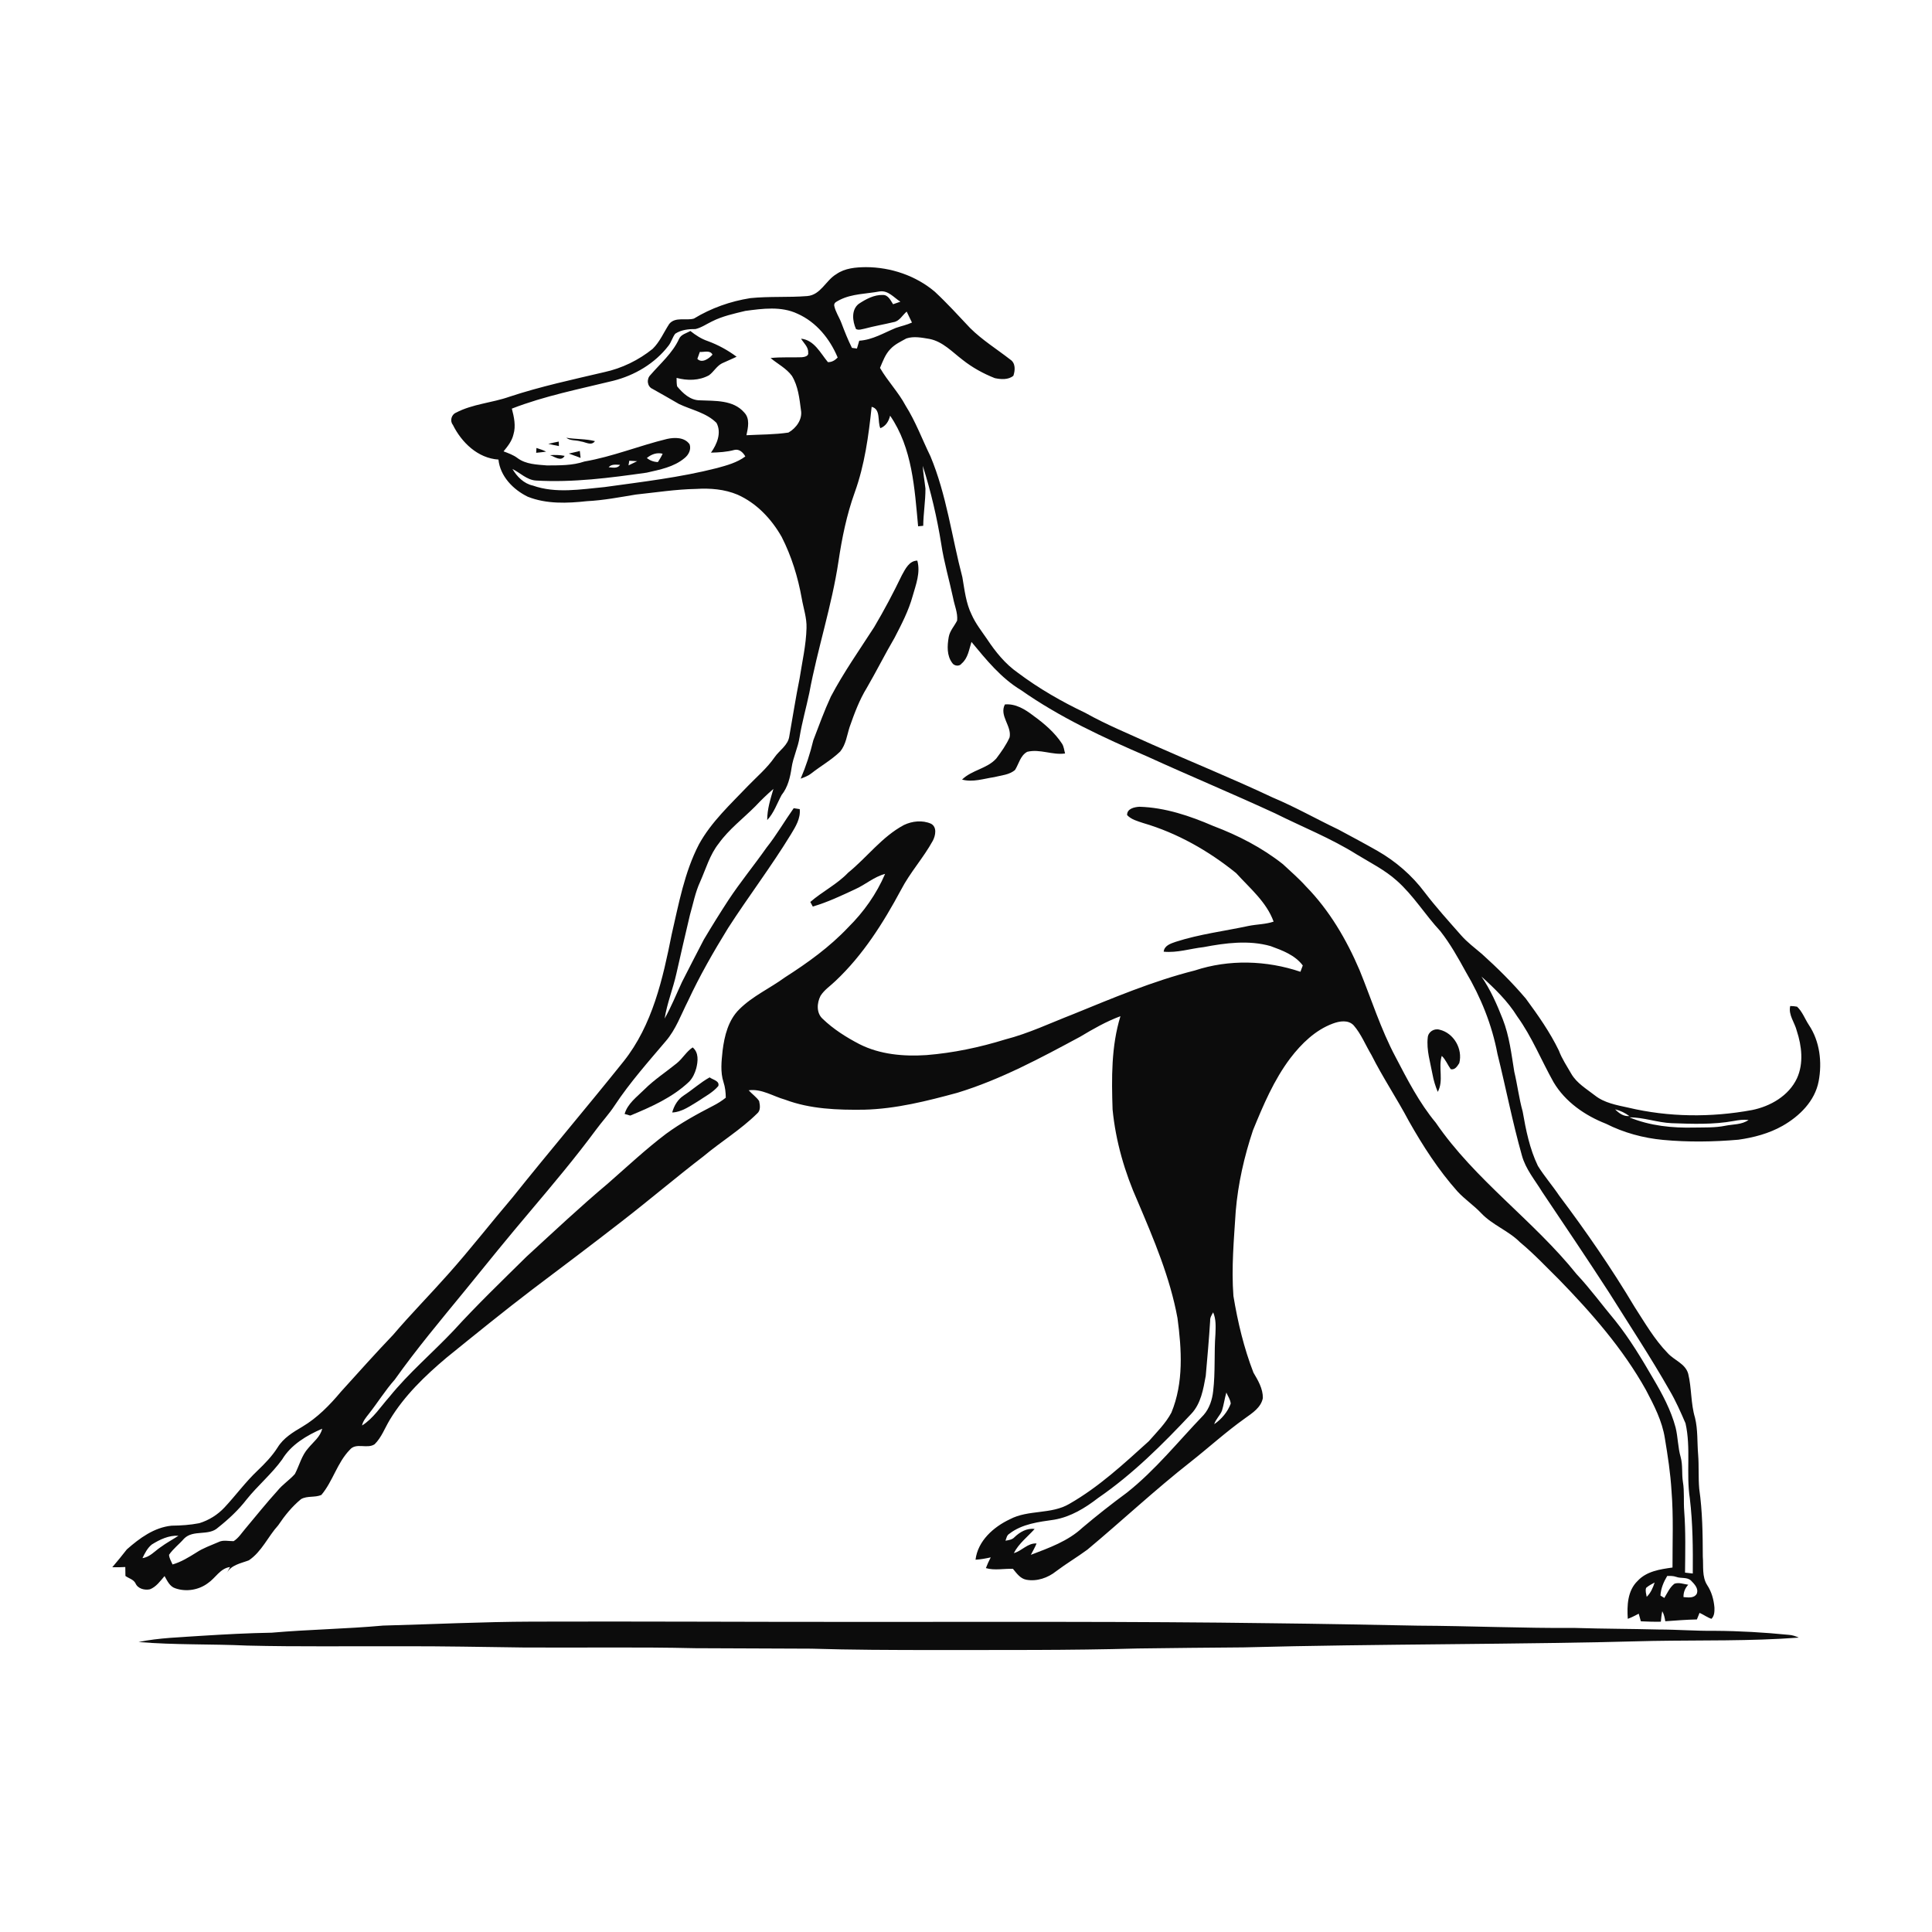<ns0:svg xmlns:ns0="http://www.w3.org/2000/svg" width="1024pt" height="1024pt" viewBox="0 0 1024 1024" version="1.1">
<ns0:g id="#ffffffff">
<ns0:path fill="#ffffff" opacity="0" d=" M 0.00 0.00 L 1024.00 0.00 L 1024.00 1024.00 L 0.00 1024.00 L 0.00 0.00 M 443.29 145.30 C 437.68 148.58 435.02 156.34 427.86 156.92 C 417.82 157.72 407.70 156.99 397.67 158.02 C 387.14 159.68 376.90 163.30 367.78 168.86 C 363.60 170.07 357.98 167.76 354.73 171.66 C 351.82 176.09 349.77 181.15 345.91 184.91 C 338.46 190.91 329.64 195.21 320.28 197.24 C 303.44 201.20 286.48 204.83 270.03 210.27 C 260.71 213.56 250.51 214.08 241.66 218.74 C 239.26 219.73 238.34 223.12 240.01 225.14 C 244.64 234.53 253.27 242.88 264.19 243.58 C 265.10 252.46 272.00 259.51 279.72 263.27 C 289.65 267.22 300.64 266.77 311.07 265.63 C 319.80 265.20 328.41 263.54 337.02 262.12 C 347.66 261.01 358.27 259.33 368.99 259.14 C 376.38 258.67 384.04 259.28 390.93 262.19 C 401.03 266.69 408.90 275.06 414.30 284.57 C 419.52 294.79 422.92 305.87 424.94 317.15 C 425.84 322.40 427.68 327.56 427.47 332.95 C 427.23 341.96 425.16 350.76 423.80 359.63 C 421.74 369.74 420.19 379.94 418.37 390.10 C 417.76 395.05 413.08 397.63 410.49 401.44 C 406.56 407.10 401.26 411.58 396.49 416.50 C 387.21 426.24 377.07 435.53 370.50 447.44 C 362.75 462.34 359.75 479.06 356.00 495.26 C 351.32 518.77 345.81 543.34 330.56 562.51 C 311.16 586.74 291.05 610.38 271.68 634.63 C 260.16 648.14 249.27 662.20 237.44 675.45 C 227.89 686.22 217.76 696.46 208.42 707.43 C 198.96 717.31 189.87 727.54 180.68 737.67 C 174.76 744.75 168.20 751.46 160.21 756.21 C 155.31 759.08 150.19 762.19 147.15 767.17 C 144.22 771.78 140.41 775.72 136.47 779.48 C 130.11 785.49 124.95 792.61 118.98 798.99 C 115.35 802.88 110.72 805.75 105.64 807.32 C 100.81 808.27 95.89 808.58 90.97 808.64 C 81.71 809.56 73.98 815.26 67.22 821.22 C 64.73 824.43 62.15 827.58 59.50 830.68 C 61.80 830.75 64.10 830.66 66.41 830.55 C 66.41 832.12 66.43 833.71 66.48 835.29 C 68.24 836.58 70.76 837.10 71.81 839.18 C 73.04 842.06 76.63 842.97 79.48 842.36 C 82.84 841.05 84.95 837.96 87.22 835.35 C 88.67 837.87 89.95 840.94 93.00 841.86 C 98.72 843.83 105.38 842.74 110.21 839.09 C 114.24 836.38 116.71 831.23 121.93 830.55 C 121.34 831.68 120.73 832.82 120.12 833.96 C 122.36 829.41 127.63 828.64 131.89 827.01 C 138.73 822.42 142.02 814.43 147.44 808.46 C 150.89 803.33 154.79 798.48 159.59 794.55 C 162.89 792.69 166.93 793.85 170.33 792.35 C 176.45 785.10 178.70 775.27 185.41 768.41 C 188.73 764.40 194.58 768.15 198.55 765.49 C 202.22 761.88 203.96 756.89 206.58 752.56 C 214.33 739.72 225.27 729.21 236.65 719.61 C 251.77 707.37 266.86 695.10 282.33 683.31 C 298.10 671.44 313.86 659.55 329.45 647.44 C 344.09 636.12 358.18 624.11 372.87 612.85 C 382.14 605.08 392.59 598.77 401.23 590.25 C 403.27 588.61 402.84 585.80 402.35 583.55 C 400.85 581.36 398.57 579.85 396.82 577.88 C 403.65 576.93 409.73 581.06 416.10 582.84 C 429.46 587.86 443.89 588.35 458.00 588.16 C 474.85 587.74 491.27 583.58 507.44 579.19 C 530.35 572.20 551.54 560.77 572.54 549.47 C 579.39 545.37 586.35 541.38 593.86 538.61 C 588.94 554.57 589.15 571.49 589.69 588.02 C 591.33 604.92 596.14 621.43 603.06 636.91 C 611.55 656.90 620.15 677.12 624.09 698.59 C 626.32 715.23 627.42 732.84 620.87 748.70 C 617.83 754.44 613.12 759.04 608.87 763.89 C 595.66 775.84 582.43 788.12 566.88 797.02 C 557.21 802.80 545.09 800.03 535.23 805.25 C 526.58 809.32 518.26 816.71 517.05 826.68 C 519.77 826.54 522.45 826.02 525.11 825.44 C 524.16 827.28 523.27 829.17 522.54 831.13 C 527.25 832.49 532.10 831.30 536.89 831.53 C 538.84 833.86 540.73 836.68 543.95 837.29 C 549.57 838.33 555.41 836.30 559.79 832.78 C 565.16 828.73 570.96 825.31 576.37 821.32 C 594.70 806.02 612.14 789.66 630.94 774.91 C 640.62 767.28 649.74 758.95 659.80 751.79 C 663.68 748.99 668.38 746.07 669.34 740.98 C 669.40 736.02 666.79 731.63 664.35 727.51 C 659.29 714.44 656.03 700.73 653.74 686.92 C 652.61 671.92 654.01 656.92 654.96 641.96 C 656.19 627.33 659.47 612.94 664.12 599.03 C 669.55 585.76 675.21 572.36 683.91 560.84 C 689.82 553.12 697.17 545.94 706.46 542.50 C 710.00 541.19 714.61 540.39 717.50 543.49 C 721.50 548.11 723.75 553.93 726.88 559.13 C 732.93 571.15 740.45 582.35 746.74 594.23 C 754.18 607.40 762.42 620.18 772.51 631.50 C 776.35 635.68 781.13 638.84 785.03 642.97 C 790.97 649.28 799.49 652.25 805.60 658.38 C 812.88 664.42 819.36 671.31 826.08 677.94 C 843.51 695.84 860.17 714.82 872.40 736.74 C 876.66 744.85 880.99 753.14 882.41 762.31 C 883.95 771.55 885.38 780.84 885.94 790.21 C 887.02 803.72 886.42 817.28 886.46 830.82 C 879.89 831.74 872.68 832.78 867.95 837.94 C 862.58 843.11 862.30 851.06 862.76 858.01 C 864.77 857.29 866.66 856.28 868.56 855.30 C 868.93 856.62 869.31 857.97 869.69 859.33 C 873.21 859.49 876.74 859.62 880.28 859.54 C 880.46 857.68 880.65 855.81 881.03 854.00 C 881.97 855.61 882.33 857.45 882.64 859.30 C 888.22 858.92 893.79 858.44 899.39 858.34 C 899.88 857.18 900.35 856.02 900.79 854.85 C 902.95 855.78 904.84 857.26 907.10 858.01 C 908.71 856.48 908.74 854.08 908.69 852.02 C 908.32 847.84 907.19 843.67 904.85 840.15 C 901.97 835.64 902.93 830.07 902.52 825.01 C 902.48 813.01 902.33 800.97 900.62 789.07 C 900.10 783.06 900.52 777.01 900.05 771.00 C 899.49 764.48 899.96 757.83 898.39 751.43 C 896.10 743.86 896.65 735.77 894.78 728.12 C 893.29 722.73 887.32 720.99 883.88 717.14 C 876.85 709.91 871.80 701.08 866.35 692.67 C 854.17 672.24 840.66 652.66 826.37 633.66 C 822.78 628.30 818.50 623.42 815.11 617.94 C 810.75 608.90 808.76 598.96 807.05 589.14 C 805.11 582.20 804.27 575.02 802.60 568.03 C 801.08 558.67 799.99 549.14 796.51 540.24 C 793.43 532.38 790.00 524.56 785.19 517.59 C 792.25 523.95 799.15 530.64 804.19 538.77 C 811.99 549.57 816.93 562.04 823.43 573.60 C 829.61 584.03 840.10 591.27 851.23 595.62 C 860.61 600.37 870.98 603.19 881.45 604.17 C 894.73 605.41 908.10 605.22 921.38 604.07 C 929.49 602.93 937.60 600.79 944.77 596.73 C 953.76 591.62 961.93 583.62 963.92 573.10 C 965.84 563.03 964.54 551.88 958.73 543.24 C 956.62 540.03 955.33 536.24 952.49 533.56 C 951.28 533.33 950.07 533.22 948.85 533.21 C 947.76 537.97 951.27 541.96 952.34 546.39 C 954.97 554.43 956.04 563.58 952.44 571.50 C 948.10 580.80 938.33 586.40 928.59 588.35 C 906.92 592.35 884.39 592.15 862.93 587.05 C 856.84 585.71 850.36 584.59 845.34 580.61 C 840.88 577.13 835.71 574.14 832.81 569.12 C 830.50 565.07 827.85 561.19 826.22 556.80 C 821.47 546.99 815.16 538.04 808.72 529.29 C 801.56 520.83 793.67 513.04 785.44 505.62 C 781.66 502.39 777.62 499.41 774.34 495.64 C 767.78 488.19 761.10 480.82 755.07 472.91 C 748.38 463.96 739.75 456.51 730.06 450.96 C 723.24 447.08 716.32 443.39 709.41 439.68 C 697.71 434.09 686.41 427.67 674.45 422.65 C 653.39 412.71 631.79 403.97 610.52 394.52 C 598.71 389.09 586.60 384.22 575.26 377.84 C 562.69 371.87 550.59 364.92 539.46 356.56 C 532.82 351.91 527.64 345.50 523.20 338.80 C 520.33 334.59 517.11 330.56 515.03 325.88 C 511.95 319.67 511.25 312.69 510.08 305.95 C 504.45 284.59 501.73 262.32 493.13 241.78 C 488.76 232.85 485.33 223.46 480.00 215.02 C 476.20 207.85 470.45 202.01 466.42 194.99 C 467.92 191.49 469.23 187.73 471.96 184.97 C 474.29 182.46 477.46 181.02 480.41 179.38 C 484.38 178.08 488.64 178.98 492.66 179.64 C 499.72 181.04 504.72 186.57 510.23 190.75 C 515.37 194.82 521.18 198.02 527.27 200.42 C 530.48 201.10 534.44 201.41 537.12 199.15 C 538.09 196.26 538.34 192.44 535.44 190.56 C 528.33 185.02 520.58 180.23 514.16 173.84 C 508.02 167.32 501.98 160.68 495.43 154.58 C 485.34 146.07 472.15 141.64 459.01 141.59 C 453.60 141.65 447.85 142.09 443.29 145.30 M 203.05 861.59 C 183.41 863.38 163.66 863.64 144.01 865.36 C 131.66 865.57 119.33 866.23 107.00 867.00 C 95.80 867.81 84.47 868.02 73.45 870.30 C 92.57 871.92 111.83 871.30 131.00 872.19 C 158.33 872.87 185.67 872.45 213.00 872.55 C 234.34 872.48 255.67 872.93 277.00 873.20 C 307.47 873.42 337.94 872.86 368.40 873.58 C 388.93 873.68 409.47 873.75 430.01 873.83 C 451.32 874.49 472.67 874.53 494.00 874.56 C 530.33 874.48 566.68 874.77 603.00 873.73 C 621.67 873.50 640.33 873.26 659.00 873.15 C 731.32 871.22 803.69 871.73 876.00 869.73 C 901.79 869.29 927.66 869.89 953.39 867.97 C 951.65 867.17 949.83 866.58 947.94 866.49 C 935.00 865.20 922.00 864.45 909.00 864.37 C 898.99 864.49 889.01 863.68 879.01 863.67 C 864.34 863.29 849.66 863.31 835.00 862.85 C 807.12 863.02 779.26 861.77 751.38 861.63 C 725.59 861.13 699.81 860.63 674.01 860.35 C 599.68 859.31 525.34 859.69 451.00 859.64 C 394.67 859.67 338.33 859.32 281.99 859.50 C 255.66 859.58 229.37 860.90 203.05 861.59 Z" />
<ns0:path fill="#ffffff" opacity="0" d=" M 445.08 158.95 C 451.61 155.65 459.13 155.79 466.18 154.47 C 470.76 153.77 473.75 157.71 477.22 159.91 C 475.92 160.36 474.64 160.81 473.35 161.25 C 472.05 159.24 470.77 156.28 467.95 156.34 C 463.27 156.18 458.91 158.56 455.12 161.07 C 451.11 164.21 451.82 170.26 453.70 174.40 C 455.17 175.16 456.83 174.45 458.34 174.18 C 463.34 172.83 468.45 171.97 473.49 170.76 C 476.73 170.32 478.25 167.08 480.56 165.15 C 481.44 167.11 482.46 169.00 483.36 170.95 C 480.62 172.22 477.65 172.82 474.81 173.81 C 468.48 176.42 462.42 180.16 455.42 180.58 C 454.98 181.95 454.58 183.33 454.20 184.73 C 453.31 184.61 452.43 184.49 451.55 184.38 C 449.39 180.08 447.63 175.58 445.92 171.08 C 444.75 168.02 442.79 165.25 442.15 162.00 C 441.92 160.20 443.87 159.71 445.08 158.95 Z" />
<ns0:path fill="#ffffff" opacity="0" d=" M 395.07 164.78 C 404.22 163.57 414.06 162.19 422.71 166.29 C 432.67 170.71 439.87 179.60 443.99 189.50 C 442.57 190.95 440.90 192.01 438.81 191.94 C 434.81 187.12 431.57 180.21 424.58 179.51 C 425.98 181.89 428.59 183.94 428.34 186.97 C 428.76 188.75 426.28 189.25 425.01 189.34 C 419.48 189.56 413.93 189.15 408.42 189.77 C 412.19 192.91 416.78 195.21 419.74 199.23 C 423.04 204.66 423.71 211.15 424.52 217.32 C 425.44 222.26 421.99 226.94 417.88 229.27 C 410.51 230.37 403.05 230.28 395.63 230.68 C 396.47 226.68 397.64 221.85 394.39 218.56 C 388.58 211.90 378.98 212.54 370.97 212.18 C 365.85 212.19 361.93 208.44 358.88 204.77 C 358.59 203.29 358.63 201.78 358.60 200.29 C 364.27 201.83 370.57 201.79 375.81 198.89 C 378.32 197.05 379.82 194.05 382.65 192.59 C 385.21 191.37 387.86 190.33 390.41 189.07 C 385.74 185.60 380.62 182.79 375.16 180.79 C 371.73 179.64 368.70 177.65 365.90 175.42 C 363.83 176.67 360.92 177.21 359.89 179.67 C 356.45 187.18 350.04 192.61 344.75 198.75 C 342.56 200.86 342.97 204.90 345.89 206.14 C 350.60 208.77 355.27 211.46 359.94 214.16 C 366.61 217.28 374.39 218.77 379.76 224.14 C 382.55 229.36 380.02 235.47 376.83 239.91 C 381.01 239.80 385.20 239.57 389.26 238.47 C 391.84 237.84 393.89 239.84 395.03 241.93 C 390.63 245.22 385.24 246.65 380.03 248.08 C 360.46 253.08 340.37 255.38 320.40 258.16 C 307.83 259.33 294.67 261.68 282.44 257.37 C 277.64 256.33 274.05 252.66 271.61 248.59 C 275.72 250.60 279.18 254.33 283.97 254.69 C 303.64 255.85 323.29 253.28 342.74 250.52 C 349.72 248.92 357.16 247.56 362.81 242.81 C 364.98 241.10 366.44 238.28 365.51 235.51 C 362.88 231.69 357.61 231.75 353.54 232.65 C 338.84 236.21 324.73 242.03 309.79 244.60 C 303.40 246.79 296.59 246.64 289.92 246.69 C 284.60 246.24 278.73 246.13 274.27 242.78 C 272.08 241.11 269.45 240.21 266.90 239.23 C 269.09 236.55 271.34 233.76 272.13 230.30 C 273.51 225.76 272.45 221.03 271.29 216.58 C 288.65 209.83 306.98 206.25 325.02 201.82 C 336.41 198.96 347.09 192.64 354.30 183.26 C 355.83 181.33 356.39 178.83 357.88 176.88 C 361.01 174.81 364.91 174.37 368.58 174.42 C 371.73 173.68 374.43 171.77 377.32 170.38 C 382.90 167.55 389.04 166.24 395.07 164.78 M 300.14 232.02 C 302.35 233.74 305.29 233.16 307.83 233.97 C 310.40 234.26 313.41 236.51 315.34 233.81 C 310.37 232.53 305.18 232.86 300.14 232.02 M 290.61 235.24 C 292.47 235.68 294.35 236.08 296.23 236.44 C 296.22 235.84 296.19 234.64 296.17 234.04 C 294.31 234.41 292.45 234.80 290.61 235.24 M 284.33 237.43 C 284.29 238.07 284.22 239.35 284.18 239.99 C 285.95 239.82 287.71 239.64 289.47 239.37 C 287.83 238.54 286.07 237.99 284.33 237.43 M 301.46 240.41 C 303.55 241.16 305.65 241.89 307.73 242.70 C 307.62 241.47 307.48 240.25 307.32 239.03 C 305.37 239.50 303.41 239.95 301.46 240.41 M 291.48 241.24 C 294.01 242.03 297.42 244.88 299.27 241.62 C 296.70 241.09 294.08 241.08 291.48 241.24 Z" />
<ns0:path fill="#ffffff" opacity="0" d=" M 370.92 186.54 C 373.16 186.72 376.39 185.42 377.63 187.96 C 375.81 190.07 372.04 192.75 369.61 190.20 C 370.02 188.97 370.45 187.75 370.92 186.54 Z" />
<ns0:path fill="#ffffff" opacity="0" d=" M 461.99 215.62 C 467.01 216.91 464.95 223.28 466.60 226.96 C 469.51 225.84 471.07 223.26 471.78 220.32 C 483.59 237.47 484.74 258.91 486.62 278.95 C 487.52 278.86 488.42 278.77 489.33 278.69 C 489.41 272.09 490.53 265.55 490.51 258.96 C 490.06 254.94 489.28 250.96 489.09 246.91 C 493.39 260.46 496.64 274.33 498.89 288.38 C 500.34 298.04 503.14 307.43 505.17 316.97 C 505.90 320.94 507.71 324.81 507.30 328.92 C 505.84 331.85 503.41 334.33 502.84 337.66 C 502.04 342.22 501.76 347.44 504.68 351.35 C 505.66 353.01 508.53 353.38 509.68 351.70 C 513.08 348.84 513.61 344.23 514.90 340.24 C 522.70 349.64 530.57 359.43 541.19 365.80 C 561.86 380.32 584.90 390.95 608.01 400.93 C 630.52 411.21 653.39 420.72 675.86 431.10 C 690.30 438.33 705.43 444.28 719.15 452.90 C 726.33 457.28 733.97 461.07 740.27 466.72 C 749.18 474.59 755.37 484.91 763.43 493.56 C 768.69 500.26 772.87 507.74 776.96 515.20 C 784.89 528.59 790.80 543.25 793.68 558.57 C 798.14 576.54 801.64 594.75 806.68 612.57 C 808.67 619.72 813.55 625.46 817.35 631.68 C 829.28 649.48 841.29 667.21 852.92 685.20 C 863.70 702.42 874.92 719.38 884.97 737.04 C 888.22 742.60 890.82 748.48 893.36 754.39 C 896.31 767.47 893.63 780.99 895.64 794.17 C 897.23 807.38 897.32 820.71 897.21 834.00 C 895.83 833.83 894.46 833.67 893.10 833.52 C 893.21 822.67 893.48 811.81 892.67 800.98 C 892.25 795.78 892.84 790.54 891.97 785.39 C 891.29 781.05 891.97 776.56 890.79 772.30 C 889.30 767.17 889.37 761.77 888.10 756.60 C 885.63 747.36 881.07 738.87 876.24 730.69 C 870.08 720.08 863.74 709.51 856.06 699.92 C 849.21 691.77 842.95 683.13 835.65 675.35 C 812.72 646.77 781.78 625.44 760.98 595.03 C 752.22 584.50 745.95 572.23 739.64 560.16 C 731.83 545.47 726.86 529.55 720.60 514.20 C 713.68 497.99 704.59 482.46 692.19 469.81 C 688.41 465.58 684.09 461.90 679.97 458.03 C 668.91 449.28 656.25 442.77 643.09 437.80 C 630.67 432.44 617.57 428.00 603.92 427.60 C 601.26 427.75 597.28 428.59 597.39 432.01 C 599.62 434.39 602.89 435.20 605.88 436.22 C 623.94 441.49 640.62 450.97 655.20 462.78 C 662.42 470.76 671.30 478.08 675.04 488.48 C 670.79 489.92 666.24 489.87 661.87 490.74 C 648.95 493.52 635.73 495.11 623.12 499.19 C 620.45 500.13 617.15 501.13 616.77 504.41 C 623.96 505.12 630.89 502.78 637.97 501.99 C 649.59 499.78 661.85 498.17 673.43 501.45 C 679.68 503.73 686.36 506.19 690.50 511.71 C 690.19 512.54 689.57 514.22 689.26 515.06 C 671.31 509.00 651.38 508.39 633.31 514.36 C 611.00 519.98 589.80 528.99 568.54 537.64 C 556.69 542.24 545.16 547.76 532.80 550.93 C 519.22 555.14 505.22 558.08 491.03 559.22 C 479.01 560.01 466.45 558.94 455.55 553.43 C 448.52 549.78 441.73 545.49 436.01 539.98 C 432.61 536.89 432.95 531.60 434.89 527.82 C 436.91 524.59 440.20 522.51 442.88 519.88 C 457.41 506.19 468.17 489.13 477.56 471.64 C 482.34 462.42 489.45 454.68 494.43 445.58 C 495.87 442.84 496.74 438.30 493.43 436.58 C 488.93 434.59 483.47 435.16 479.10 437.27 C 467.48 443.46 459.61 454.36 449.53 462.54 C 443.65 468.72 435.87 472.49 429.48 478.06 C 429.81 478.67 430.47 479.88 430.79 480.49 C 438.56 478.23 445.90 474.74 453.22 471.33 C 458.68 468.90 463.25 464.72 469.12 463.18 C 464.55 473.83 457.78 483.41 449.54 491.54 C 439.71 501.96 428.04 510.35 416.01 518.04 C 408.10 523.83 398.90 527.92 391.89 534.90 C 386.01 540.65 383.95 549.04 382.98 556.94 C 382.41 562.45 381.73 568.18 383.47 573.55 C 384.35 576.21 384.66 579.00 384.68 581.80 C 382.62 583.45 380.39 584.86 378.04 586.06 C 369.40 590.52 360.84 595.21 352.99 600.97 C 342.23 609.12 332.38 618.36 322.24 627.24 C 307.41 639.69 293.32 652.98 279.05 666.06 C 265.97 678.98 252.70 691.72 240.32 705.32 C 229.14 717.14 216.62 727.70 206.37 740.39 C 201.74 745.59 197.88 751.79 191.88 755.55 C 192.38 753.16 193.99 751.30 195.44 749.44 C 200.16 743.46 204.16 736.94 209.23 731.23 C 220.78 714.97 233.62 699.67 246.25 684.25 C 257.87 669.89 269.52 655.55 281.46 641.47 C 293.23 627.53 304.99 613.55 315.84 598.87 C 319.08 594.45 322.86 590.43 325.85 585.83 C 333.86 573.74 343.51 562.88 352.86 551.85 C 358.24 545.64 360.97 537.76 364.65 530.54 C 370.85 517.20 378.18 504.43 385.89 491.91 C 396.69 475.14 408.81 459.25 419.21 442.21 C 421.67 438.15 424.39 433.81 423.87 428.85 C 423.07 428.72 421.48 428.48 420.68 428.36 C 415.78 435.26 411.56 442.64 406.27 449.27 C 399.68 458.65 392.37 467.52 386.05 477.11 C 381.56 483.99 377.22 490.97 373.02 498.04 C 369.12 505.48 365.32 512.97 361.49 520.45 C 358.47 526.94 355.80 533.61 352.27 539.86 C 353.57 531.69 356.74 523.97 358.53 515.91 C 360.86 505.58 363.22 495.27 365.67 484.97 C 367.38 479.06 368.50 472.95 371.10 467.33 C 374.16 460.45 376.22 452.98 380.99 447.00 C 386.39 439.48 393.87 433.86 400.35 427.34 C 403.38 424.12 406.57 421.03 409.93 418.14 C 408.34 423.54 406.61 428.97 406.64 434.66 C 410.20 430.86 411.85 425.85 414.27 421.36 C 417.57 417.26 418.81 412.01 419.56 406.93 C 420.35 401.35 422.99 396.25 423.80 390.67 C 425.10 382.75 427.33 375.04 428.97 367.18 C 433.32 343.80 440.87 321.12 444.41 297.57 C 446.25 285.17 448.76 272.83 453.02 261.01 C 458.29 246.41 460.38 230.97 461.99 215.62 M 477.99 304.91 C 473.49 314.26 468.63 323.44 463.34 332.37 C 455.50 344.53 447.14 356.40 440.37 369.21 C 436.88 376.76 434.04 384.60 431.07 392.36 C 429.40 399.32 427.20 406.12 424.37 412.70 C 426.33 411.99 428.32 411.24 429.98 409.94 C 435.04 405.96 440.73 402.79 445.35 398.29 C 448.37 394.59 448.90 389.71 450.32 385.31 C 452.83 378.17 455.47 370.99 459.46 364.52 C 464.53 355.79 469.03 346.76 474.13 338.05 C 477.82 330.93 481.56 323.75 483.71 315.98 C 485.44 309.91 487.98 303.48 486.19 297.13 C 481.83 297.23 479.82 301.62 477.99 304.91 M 532.61 373.37 C 529.51 379.39 536.34 384.78 535.11 390.82 C 533.31 394.87 530.69 398.51 528.04 402.04 C 523.13 407.48 515.09 408.09 509.91 413.19 C 515.58 414.75 521.31 412.73 526.92 411.90 C 530.66 410.92 534.99 410.74 538.01 408.07 C 540.04 404.82 540.79 400.48 544.43 398.48 C 551.18 396.80 557.81 400.35 564.51 399.36 C 564.02 397.63 563.89 395.74 562.91 394.19 C 558.98 388.19 553.45 383.50 547.69 379.33 C 543.38 376.00 538.29 372.83 532.61 373.37 M 756.73 549.96 C 756.01 556.60 758.09 563.06 759.28 569.52 C 759.84 572.68 760.82 575.75 762.04 578.72 C 765.31 572.74 762.21 565.88 764.16 559.64 C 766.26 561.63 767.25 564.38 768.92 566.69 C 771.18 567.22 772.41 565.08 773.45 563.47 C 775.40 555.98 770.53 547.48 762.94 545.74 C 760.07 544.95 756.94 546.93 756.73 549.96 M 358.61 563.62 C 352.91 568.25 346.70 572.28 341.48 577.49 C 337.57 581.40 332.68 584.83 331.06 590.42 C 331.80 590.63 333.30 591.06 334.05 591.28 C 345.16 586.67 356.48 581.68 365.30 573.27 C 367.17 571.32 368.31 568.80 369.03 566.23 C 369.96 562.50 370.45 557.88 367.12 555.15 C 363.73 557.40 361.77 561.12 358.61 563.62 M 362.50 580.55 C 359.26 582.62 357.27 585.99 356.28 589.64 C 361.37 589.43 365.58 586.29 369.80 583.79 C 373.54 581.22 377.75 579.13 380.72 575.62 C 381.56 572.87 377.76 572.30 376.12 571.03 C 371.27 573.73 367.14 577.51 362.50 580.55 Z" />
<ns0:path fill="#ffffff" opacity="0" d=" M 342.83 242.78 C 345.18 240.80 348.12 239.70 351.21 240.48 C 350.52 242.03 349.62 243.47 348.71 244.90 C 346.53 244.85 344.54 244.11 342.83 242.78 Z" />
<ns0:path fill="#ffffff" opacity="0" d=" M 333.53 244.20 C 334.92 244.24 336.32 244.32 337.72 244.44 C 336.17 245.15 334.68 245.97 333.12 246.66 C 333.22 246.04 333.42 244.81 333.53 244.20 Z" />
<ns0:path fill="#ffffff" opacity="0" d=" M 322.58 247.64 C 324.14 245.87 326.55 246.30 328.65 246.39 C 327.27 248.48 324.65 247.81 322.58 247.64 Z" />
<ns0:path fill="#ffffff" opacity="0" d=" M 856.04 587.97 C 858.76 588.63 861.33 589.85 863.58 591.53 C 860.51 591.84 858.07 590.02 856.04 587.97 Z" />
<ns0:path fill="#ffffff" opacity="0" d=" M 863.63 592.22 C 871.17 592.19 878.43 594.99 885.99 595.31 C 896.95 595.70 908.05 596.13 918.89 594.15 C 921.48 593.67 924.11 593.30 926.76 593.61 C 923.19 596.18 918.52 595.83 914.40 596.68 C 909.00 597.78 903.47 597.52 898.00 597.63 C 886.38 597.92 874.44 596.72 863.63 592.22 Z" />
<ns0:path fill="#ffffff" opacity="0" d=" M 641.41 700.02 C 641.28 698.34 642.23 696.96 643.00 695.57 C 644.58 699.19 644.34 703.16 644.21 707.01 C 643.44 717.07 644.21 727.21 643.01 737.26 C 642.52 741.82 641.04 746.45 637.97 749.96 C 624.57 763.87 612.44 779.16 597.20 791.19 C 589.17 797.10 581.33 803.27 573.71 809.71 C 566.07 816.85 555.98 820.42 546.38 824.09 C 547.44 822.10 548.53 820.14 549.41 818.07 C 544.64 817.76 541.68 822.04 537.35 823.18 C 539.99 818.06 544.60 814.58 548.38 810.39 C 544.25 809.82 540.55 812.01 537.69 814.75 C 536.47 816.10 534.61 816.29 532.93 816.61 C 533.42 815.30 533.62 813.72 534.94 812.95 C 541.71 807.67 550.54 806.65 558.76 805.47 C 567.46 803.98 575.11 799.30 581.99 793.98 C 600.35 781.37 616.20 765.56 631.39 749.37 C 636.53 743.96 637.78 736.29 639.07 729.24 C 639.93 719.51 640.80 709.77 641.41 700.02 Z" />
<ns0:path fill="#ffffff" opacity="0" d=" M 649.99 738.08 C 650.80 740.00 652.15 741.81 652.31 743.96 C 650.68 748.36 647.41 752.21 643.56 754.85 C 644.38 752.15 646.65 750.28 647.66 747.70 C 648.64 744.54 649.07 741.24 649.99 738.08 Z" />
<ns0:path fill="#ffffff" opacity="0" d=" M 149.54 773.56 C 154.26 765.70 162.57 760.78 170.77 757.24 C 169.79 761.57 166.09 764.23 163.43 767.49 C 159.87 771.37 158.69 776.67 156.31 781.23 C 153.49 784.44 149.78 786.76 147.09 790.11 C 141.21 796.59 135.75 803.42 130.13 810.12 C 128.13 812.43 126.46 815.20 123.82 816.85 C 121.11 816.89 118.24 816.04 115.70 817.38 C 111.74 819.11 107.59 820.51 103.98 822.93 C 100.02 825.40 95.98 827.90 91.46 829.20 C 90.76 827.52 89.69 825.93 89.59 824.08 C 91.80 820.84 95.01 818.46 97.56 815.50 C 102.49 810.55 110.59 814.32 115.60 809.62 C 121.15 805.21 126.40 800.34 130.73 794.71 C 136.64 787.34 144.00 781.23 149.54 773.56 Z" />
<ns0:path fill="#ffffff" opacity="0" d=" M 80.50 818.59 C 84.73 815.97 89.47 813.68 94.59 813.98 C 91.44 816.04 88.11 817.81 85.08 820.06 C 81.98 822.13 79.42 825.31 75.51 825.83 C 76.79 823.20 78.16 820.44 80.50 818.59 Z" />
<ns0:path fill="#ffffff" opacity="0" d=" M 883.66 835.28 C 885.24 835.27 886.85 835.21 888.38 835.76 C 890.94 836.76 894.11 835.73 896.28 837.75 C 898.09 839.61 900.46 841.98 899.28 844.81 C 897.74 847.24 894.71 846.66 892.30 846.50 C 892.20 844.00 893.11 841.75 894.81 839.94 C 892.40 839.61 889.88 838.58 887.49 839.40 C 884.99 841.32 883.73 844.32 882.13 846.95 C 881.61 846.63 880.58 845.99 880.07 845.67 C 880.28 841.93 881.76 838.45 883.66 835.28 Z" />
<ns0:path fill="#ffffff" opacity="0" d=" M 872.48 841.60 C 873.82 840.41 875.44 839.61 877.00 838.76 C 876.10 841.52 874.93 844.30 872.78 846.35 C 872.54 844.77 871.93 843.16 872.48 841.60 Z" />
</ns0:g>
<ns0:g id="#0c0c0cff">
<ns0:path fill="#0c0c0c" opacity="1.00" d=" M 443.29 145.30 C 447.85 142.09 453.60 141.65 459.01 141.59 C 472.15 141.64 485.34 146.07 495.43 154.58 C 501.98 160.68 508.02 167.32 514.16 173.84 C 520.58 180.23 528.33 185.02 535.44 190.56 C 538.34 192.44 538.09 196.26 537.12 199.15 C 534.44 201.41 530.48 201.10 527.27 200.42 C 521.18 198.02 515.37 194.82 510.23 190.75 C 504.72 186.57 499.72 181.04 492.66 179.64 C 488.64 178.98 484.38 178.08 480.41 179.38 C 477.46 181.02 474.29 182.46 471.96 184.97 C 469.23 187.73 467.92 191.49 466.42 194.99 C 470.45 202.01 476.20 207.85 480.00 215.02 C 485.33 223.46 488.76 232.85 493.13 241.78 C 501.73 262.32 504.45 284.59 510.08 305.95 C 511.25 312.69 511.95 319.67 515.03 325.88 C 517.11 330.56 520.33 334.59 523.20 338.80 C 527.64 345.50 532.82 351.91 539.46 356.56 C 550.59 364.92 562.69 371.87 575.26 377.84 C 586.60 384.22 598.71 389.09 610.52 394.52 C 631.79 403.97 653.39 412.71 674.45 422.65 C 686.41 427.67 697.71 434.09 709.41 439.68 C 716.32 443.39 723.24 447.08 730.06 450.96 C 739.75 456.51 748.38 463.96 755.07 472.91 C 761.10 480.82 767.78 488.19 774.34 495.64 C 777.62 499.41 781.66 502.39 785.44 505.62 C 793.67 513.04 801.56 520.83 808.72 529.29 C 815.16 538.04 821.47 546.99 826.22 556.80 C 827.85 561.19 830.50 565.07 832.81 569.12 C 835.71 574.14 840.88 577.13 845.34 580.61 C 850.36 584.59 856.84 585.71 862.93 587.05 C 884.39 592.15 906.92 592.35 928.59 588.35 C 938.33 586.40 948.10 580.80 952.44 571.50 C 956.04 563.58 954.97 554.43 952.34 546.39 C 951.27 541.96 947.76 537.97 948.85 533.21 C 950.07 533.22 951.28 533.33 952.49 533.56 C 955.33 536.24 956.62 540.03 958.73 543.24 C 964.54 551.88 965.84 563.03 963.92 573.10 C 961.93 583.62 953.76 591.62 944.77 596.73 C 937.60 600.79 929.49 602.93 921.38 604.07 C 908.10 605.22 894.73 605.41 881.45 604.17 C 870.98 603.19 860.61 600.37 851.23 595.62 C 840.10 591.27 829.61 584.03 823.43 573.60 C 816.93 562.04 811.99 549.57 804.19 538.77 C 799.15 530.64 792.25 523.95 785.19 517.59 C 790.00 524.56 793.43 532.38 796.51 540.24 C 799.99 549.14 801.08 558.67 802.60 568.03 C 804.27 575.02 805.11 582.20 807.05 589.14 C 808.76 598.96 810.75 608.90 815.11 617.94 C 818.50 623.42 822.78 628.30 826.37 633.66 C 840.66 652.66 854.17 672.24 866.35 692.67 C 871.80 701.08 876.85 709.91 883.88 717.14 C 887.32 720.99 893.29 722.73 894.78 728.12 C 896.65 735.77 896.10 743.86 898.39 751.43 C 899.96 757.83 899.49 764.48 900.05 771.00 C 900.52 777.01 900.10 783.06 900.62 789.07 C 902.33 800.97 902.48 813.01 902.52 825.01 C 902.93 830.07 901.97 835.64 904.85 840.15 C 907.19 843.67 908.32 847.84 908.69 852.02 C 908.74 854.08 908.71 856.48 907.10 858.01 C 904.84 857.26 902.95 855.78 900.79 854.85 C 900.35 856.02 899.88 857.18 899.39 858.34 C 893.79 858.44 888.22 858.92 882.64 859.30 C 882.33 857.45 881.97 855.61 881.03 854.00 C 880.65 855.81 880.46 857.68 880.28 859.54 C 876.74 859.62 873.21 859.49 869.69 859.33 C 869.31 857.97 868.93 856.62 868.56 855.30 C 866.66 856.28 864.77 857.29 862.76 858.01 C 862.30 851.06 862.58 843.11 867.95 837.94 C 872.68 832.78 879.89 831.74 886.46 830.82 C 886.42 817.28 887.02 803.72 885.94 790.21 C 885.38 780.84 883.95 771.55 882.41 762.31 C 880.99 753.14 876.66 744.85 872.40 736.74 C 860.17 714.82 843.51 695.84 826.08 677.94 C 819.36 671.31 812.88 664.42 805.60 658.38 C 799.49 652.25 790.97 649.28 785.03 642.97 C 781.13 638.84 776.35 635.68 772.51 631.50 C 762.42 620.18 754.18 607.40 746.74 594.23 C 740.45 582.35 732.93 571.15 726.88 559.13 C 723.75 553.93 721.50 548.11 717.50 543.49 C 714.61 540.39 710.00 541.19 706.46 542.50 C 697.17 545.94 689.82 553.12 683.91 560.84 C 675.21 572.36 669.55 585.76 664.12 599.03 C 659.47 612.94 656.19 627.33 654.96 641.96 C 654.01 656.92 652.61 671.92 653.74 686.92 C 656.03 700.73 659.29 714.44 664.35 727.51 C 666.79 731.63 669.40 736.02 669.34 740.98 C 668.38 746.07 663.68 748.99 659.80 751.79 C 649.74 758.95 640.62 767.28 630.94 774.91 C 612.14 789.66 594.70 806.02 576.37 821.32 C 570.96 825.31 565.16 828.73 559.79 832.78 C 555.41 836.30 549.57 838.33 543.95 837.29 C 540.73 836.68 538.84 833.86 536.89 831.53 C 532.10 831.30 527.25 832.49 522.54 831.13 C 523.27 829.17 524.16 827.28 525.11 825.44 C 522.45 826.02 519.77 826.54 517.05 826.68 C 518.26 816.71 526.58 809.32 535.23 805.25 C 545.09 800.03 557.21 802.80 566.88 797.02 C 582.43 788.12 595.66 775.84 608.87 763.89 C 613.12 759.04 617.83 754.44 620.87 748.70 C 627.42 732.84 626.32 715.23 624.09 698.59 C 620.15 677.12 611.55 656.90 603.06 636.91 C 596.14 621.43 591.33 604.92 589.69 588.02 C 589.15 571.49 588.94 554.57 593.86 538.61 C 586.35 541.38 579.39 545.37 572.54 549.47 C 551.54 560.77 530.35 572.20 507.44 579.19 C 491.27 583.58 474.85 587.74 458.00 588.16 C 443.89 588.35 429.46 587.86 416.10 582.84 C 409.73 581.06 403.65 576.93 396.82 577.88 C 398.57 579.85 400.85 581.36 402.35 583.55 C 402.84 585.80 403.27 588.61 401.23 590.25 C 392.59 598.77 382.14 605.08 372.87 612.85 C 358.18 624.11 344.09 636.12 329.45 647.44 C 313.86 659.55 298.10 671.44 282.33 683.31 C 266.86 695.10 251.77 707.37 236.65 719.61 C 225.27 729.21 214.33 739.72 206.58 752.56 C 203.96 756.89 202.22 761.88 198.55 765.49 C 194.58 768.15 188.73 764.40 185.41 768.41 C 178.70 775.27 176.45 785.10 170.33 792.35 C 166.93 793.85 162.89 792.69 159.59 794.55 C 154.79 798.48 150.89 803.33 147.44 808.46 C 142.02 814.43 138.73 822.42 131.89 827.01 C 127.63 828.64 122.36 829.41 120.12 833.96 C 120.73 832.82 121.34 831.68 121.93 830.55 C 116.71 831.23 114.24 836.38 110.21 839.09 C 105.38 842.74 98.72 843.83 93.00 841.86 C 89.95 840.94 88.67 837.87 87.22 835.35 C 84.95 837.96 82.84 841.05 79.48 842.36 C 76.63 842.97 73.04 842.06 71.81 839.18 C 70.76 837.10 68.24 836.58 66.48 835.29 C 66.43 833.71 66.41 832.12 66.41 830.55 C 64.10 830.66 61.80 830.75 59.50 830.68 C 62.15 827.58 64.73 824.43 67.22 821.22 C 73.98 815.26 81.71 809.56 90.97 808.64 C 95.89 808.58 100.81 808.27 105.64 807.32 C 110.72 805.75 115.35 802.88 118.98 798.99 C 124.95 792.61 130.11 785.49 136.47 779.48 C 140.41 775.72 144.22 771.78 147.15 767.17 C 150.19 762.19 155.31 759.08 160.21 756.21 C 168.20 751.46 174.76 744.75 180.68 737.67 C 189.87 727.54 198.96 717.31 208.42 707.43 C 217.76 696.46 227.89 686.22 237.44 675.45 C 249.27 662.20 260.16 648.14 271.68 634.63 C 291.05 610.38 311.16 586.74 330.56 562.51 C 345.81 543.34 351.32 518.77 356.00 495.26 C 359.75 479.06 362.75 462.34 370.50 447.44 C 377.07 435.53 387.21 426.24 396.49 416.50 C 401.26 411.58 406.56 407.10 410.49 401.44 C 413.08 397.63 417.76 395.05 418.37 390.10 C 420.19 379.94 421.74 369.74 423.80 359.63 C 425.16 350.76 427.23 341.96 427.47 332.95 C 427.68 327.56 425.84 322.40 424.94 317.15 C 422.92 305.87 419.52 294.79 414.30 284.57 C 408.90 275.06 401.03 266.69 390.93 262.19 C 384.04 259.28 376.38 258.67 368.99 259.14 C 358.27 259.33 347.66 261.01 337.02 262.12 C 328.41 263.54 319.80 265.20 311.07 265.63 C 300.64 266.77 289.65 267.22 279.72 263.27 C 272.00 259.51 265.10 252.46 264.19 243.58 C 253.27 242.88 244.64 234.53 240.01 225.14 C 238.34 223.12 239.26 219.73 241.66 218.74 C 250.51 214.08 260.71 213.56 270.03 210.27 C 286.48 204.83 303.44 201.20 320.28 197.24 C 329.64 195.21 338.46 190.91 345.91 184.91 C 349.77 181.15 351.82 176.09 354.73 171.66 C 357.98 167.76 363.60 170.07 367.78 168.86 C 376.90 163.30 387.14 159.68 397.67 158.02 C 407.70 156.99 417.82 157.72 427.86 156.92 C 435.02 156.34 437.68 148.58 443.29 145.30 M 445.08 158.95 C 443.87 159.71 441.92 160.20 442.15 162.00 C 442.79 165.25 444.75 168.02 445.92 171.08 C 447.63 175.58 449.39 180.08 451.55 184.38 C 452.43 184.49 453.31 184.61 454.20 184.73 C 454.58 183.33 454.98 181.95 455.42 180.58 C 462.42 180.16 468.48 176.42 474.81 173.81 C 477.65 172.82 480.62 172.22 483.36 170.95 C 482.46 169.00 481.44 167.11 480.56 165.15 C 478.25 167.08 476.73 170.32 473.49 170.76 C 468.45 171.97 463.34 172.83 458.34 174.18 C 456.83 174.45 455.17 175.16 453.70 174.40 C 451.82 170.26 451.11 164.21 455.12 161.07 C 458.91 158.56 463.27 156.18 467.95 156.34 C 470.77 156.28 472.05 159.24 473.35 161.25 C 474.64 160.81 475.92 160.36 477.22 159.91 C 473.75 157.71 470.76 153.77 466.18 154.47 C 459.13 155.79 451.61 155.65 445.08 158.95 M 395.07 164.78 C 389.04 166.24 382.90 167.55 377.32 170.38 C 374.43 171.77 371.73 173.68 368.58 174.42 C 364.91 174.37 361.01 174.81 357.88 176.88 C 356.39 178.83 355.83 181.33 354.30 183.26 C 347.09 192.64 336.41 198.96 325.02 201.82 C 306.98 206.25 288.65 209.83 271.29 216.58 C 272.45 221.03 273.51 225.76 272.13 230.30 C 271.34 233.76 269.09 236.55 266.90 239.23 C 269.45 240.21 272.08 241.11 274.27 242.78 C 278.73 246.13 284.60 246.24 289.92 246.69 C 296.59 246.64 303.40 246.79 309.79 244.60 C 324.73 242.03 338.84 236.21 353.54 232.65 C 357.61 231.75 362.88 231.69 365.51 235.51 C 366.44 238.28 364.98 241.10 362.81 242.81 C 357.16 247.56 349.72 248.92 342.74 250.52 C 323.29 253.28 303.64 255.85 283.97 254.69 C 279.18 254.33 275.72 250.60 271.61 248.59 C 274.05 252.66 277.64 256.33 282.44 257.37 C 294.67 261.68 307.83 259.33 320.40 258.16 C 340.37 255.38 360.46 253.08 380.03 248.08 C 385.24 246.65 390.63 245.22 395.03 241.93 C 393.89 239.84 391.84 237.84 389.26 238.47 C 385.20 239.57 381.01 239.80 376.83 239.91 C 380.02 235.47 382.55 229.36 379.76 224.14 C 374.39 218.77 366.61 217.28 359.94 214.16 C 355.27 211.46 350.60 208.77 345.89 206.14 C 342.97 204.90 342.56 200.86 344.75 198.75 C 350.04 192.61 356.45 187.18 359.89 179.67 C 360.92 177.21 363.83 176.67 365.90 175.42 C 368.70 177.65 371.73 179.64 375.16 180.79 C 380.62 182.79 385.74 185.60 390.41 189.07 C 387.86 190.33 385.21 191.37 382.65 192.59 C 379.82 194.05 378.32 197.05 375.81 198.89 C 370.57 201.79 364.27 201.83 358.60 200.29 C 358.63 201.78 358.59 203.29 358.88 204.77 C 361.93 208.44 365.85 212.19 370.97 212.18 C 378.98 212.54 388.58 211.90 394.39 218.56 C 397.64 221.85 396.47 226.68 395.63 230.68 C 403.05 230.28 410.51 230.37 417.88 229.27 C 421.99 226.94 425.44 222.26 424.52 217.32 C 423.71 211.15 423.04 204.66 419.74 199.23 C 416.78 195.21 412.19 192.91 408.42 189.77 C 413.93 189.15 419.48 189.56 425.01 189.34 C 426.28 189.25 428.76 188.75 428.34 186.97 C 428.59 183.94 425.98 181.89 424.58 179.51 C 431.57 180.21 434.81 187.12 438.81 191.94 C 440.90 192.01 442.57 190.95 443.99 189.50 C 439.87 179.60 432.67 170.71 422.71 166.29 C 414.06 162.19 404.22 163.57 395.07 164.78 M 370.92 186.54 C 370.45 187.75 370.02 188.97 369.61 190.20 C 372.04 192.75 375.81 190.07 377.63 187.96 C 376.39 185.42 373.16 186.72 370.92 186.54 M 461.99 215.62 C 460.38 230.97 458.29 246.41 453.02 261.01 C 448.76 272.83 446.25 285.17 444.41 297.57 C 440.87 321.12 433.32 343.80 428.97 367.18 C 427.33 375.04 425.10 382.75 423.80 390.67 C 422.99 396.25 420.35 401.35 419.56 406.93 C 418.81 412.01 417.57 417.26 414.27 421.36 C 411.85 425.85 410.20 430.86 406.64 434.66 C 406.61 428.97 408.34 423.54 409.93 418.14 C 406.57 421.03 403.38 424.12 400.35 427.34 C 393.87 433.86 386.39 439.48 380.99 447.00 C 376.22 452.98 374.16 460.45 371.10 467.33 C 368.50 472.95 367.38 479.06 365.67 484.97 C 363.22 495.27 360.86 505.58 358.53 515.91 C 356.74 523.97 353.57 531.69 352.27 539.86 C 355.80 533.61 358.47 526.94 361.49 520.45 C 365.32 512.97 369.12 505.48 373.02 498.04 C 377.22 490.97 381.56 483.99 386.05 477.11 C 392.37 467.52 399.68 458.65 406.27 449.27 C 411.56 442.64 415.78 435.26 420.68 428.36 C 421.48 428.48 423.07 428.72 423.87 428.85 C 424.39 433.81 421.67 438.15 419.21 442.21 C 408.81 459.25 396.69 475.14 385.89 491.91 C 378.18 504.43 370.85 517.20 364.65 530.54 C 360.97 537.76 358.24 545.64 352.86 551.85 C 343.51 562.88 333.86 573.74 325.85 585.83 C 322.86 590.43 319.08 594.45 315.84 598.87 C 304.99 613.55 293.23 627.53 281.46 641.47 C 269.52 655.55 257.87 669.89 246.25 684.25 C 233.62 699.67 220.78 714.97 209.23 731.23 C 204.16 736.94 200.16 743.46 195.44 749.44 C 193.99 751.30 192.38 753.16 191.88 755.55 C 197.88 751.79 201.74 745.59 206.37 740.39 C 216.62 727.70 229.14 717.14 240.32 705.32 C 252.70 691.72 265.97 678.98 279.05 666.06 C 293.32 652.98 307.41 639.69 322.24 627.24 C 332.38 618.36 342.23 609.12 352.99 600.97 C 360.84 595.21 369.40 590.52 378.04 586.06 C 380.39 584.86 382.62 583.45 384.68 581.80 C 384.66 579.00 384.35 576.21 383.47 573.55 C 381.73 568.18 382.41 562.45 382.98 556.94 C 383.95 549.04 386.01 540.65 391.89 534.90 C 398.90 527.92 408.10 523.83 416.01 518.04 C 428.04 510.35 439.71 501.96 449.54 491.54 C 457.78 483.41 464.55 473.83 469.12 463.18 C 463.25 464.72 458.68 468.90 453.22 471.33 C 445.90 474.74 438.56 478.23 430.79 480.49 C 430.47 479.88 429.81 478.67 429.48 478.06 C 435.87 472.49 443.65 468.72 449.53 462.54 C 459.61 454.36 467.48 443.46 479.10 437.27 C 483.47 435.16 488.93 434.59 493.43 436.58 C 496.74 438.30 495.87 442.84 494.43 445.58 C 489.45 454.68 482.34 462.42 477.56 471.64 C 468.17 489.13 457.41 506.19 442.88 519.88 C 440.20 522.51 436.91 524.59 434.89 527.82 C 432.95 531.60 432.61 536.89 436.01 539.98 C 441.73 545.49 448.52 549.78 455.55 553.43 C 466.45 558.94 479.01 560.01 491.03 559.22 C 505.22 558.08 519.22 555.14 532.80 550.93 C 545.16 547.76 556.69 542.24 568.54 537.64 C 589.80 528.99 611.00 519.98 633.31 514.36 C 651.38 508.39 671.31 509.00 689.26 515.06 C 689.57 514.22 690.19 512.54 690.50 511.71 C 686.36 506.19 679.68 503.73 673.43 501.45 C 661.85 498.17 649.59 499.78 637.97 501.99 C 630.89 502.78 623.96 505.12 616.77 504.41 C 617.15 501.13 620.45 500.13 623.12 499.19 C 635.73 495.11 648.95 493.52 661.87 490.74 C 666.24 489.87 670.79 489.92 675.04 488.48 C 671.30 478.08 662.42 470.76 655.20 462.78 C 640.62 450.97 623.94 441.49 605.88 436.22 C 602.89 435.20 599.62 434.39 597.39 432.01 C 597.28 428.59 601.26 427.75 603.92 427.60 C 617.57 428.00 630.67 432.44 643.09 437.80 C 656.25 442.77 668.91 449.28 679.97 458.03 C 684.09 461.90 688.41 465.58 692.19 469.81 C 704.59 482.46 713.68 497.99 720.60 514.20 C 726.86 529.55 731.83 545.47 739.64 560.16 C 745.95 572.23 752.22 584.50 760.98 595.03 C 781.78 625.44 812.72 646.77 835.65 675.35 C 842.95 683.13 849.21 691.77 856.06 699.92 C 863.74 709.51 870.08 720.08 876.24 730.69 C 881.07 738.87 885.63 747.36 888.10 756.60 C 889.37 761.77 889.30 767.17 890.79 772.30 C 891.97 776.56 891.29 781.05 891.97 785.39 C 892.84 790.54 892.25 795.78 892.67 800.98 C 893.48 811.81 893.21 822.67 893.10 833.52 C 894.46 833.67 895.83 833.83 897.21 834.00 C 897.32 820.71 897.23 807.38 895.64 794.17 C 893.63 780.99 896.31 767.47 893.36 754.39 C 890.82 748.48 888.22 742.60 884.97 737.04 C 874.92 719.38 863.70 702.42 852.92 685.20 C 841.29 667.21 829.28 649.48 817.35 631.68 C 813.55 625.46 808.67 619.72 806.68 612.57 C 801.64 594.75 798.14 576.54 793.68 558.57 C 790.80 543.25 784.89 528.59 776.96 515.20 C 772.87 507.74 768.69 500.26 763.43 493.56 C 755.37 484.91 749.18 474.59 740.27 466.72 C 733.97 461.07 726.33 457.28 719.15 452.90 C 705.43 444.28 690.30 438.33 675.86 431.10 C 653.39 420.72 630.52 411.21 608.01 400.93 C 584.90 390.95 561.86 380.32 541.19 365.80 C 530.57 359.43 522.70 349.64 514.90 340.24 C 513.61 344.23 513.08 348.84 509.68 351.70 C 508.53 353.38 505.66 353.01 504.68 351.35 C 501.76 347.44 502.04 342.22 502.84 337.66 C 503.41 334.33 505.84 331.85 507.30 328.92 C 507.71 324.81 505.90 320.94 505.17 316.97 C 503.14 307.43 500.34 298.04 498.89 288.38 C 496.64 274.33 493.39 260.46 489.09 246.91 C 489.28 250.96 490.06 254.94 490.51 258.96 C 490.53 265.55 489.41 272.09 489.33 278.69 C 488.42 278.77 487.52 278.86 486.62 278.95 C 484.74 258.91 483.59 237.47 471.78 220.32 C 471.07 223.26 469.51 225.84 466.60 226.96 C 464.95 223.28 467.01 216.91 461.99 215.62 M 342.83 242.78 C 344.54 244.11 346.53 244.85 348.71 244.90 C 349.62 243.47 350.52 242.03 351.21 240.48 C 348.12 239.70 345.18 240.80 342.83 242.78 M 333.53 244.20 C 333.42 244.81 333.22 246.04 333.12 246.66 C 334.68 245.97 336.17 245.15 337.72 244.44 C 336.32 244.32 334.92 244.24 333.53 244.20 M 322.58 247.64 C 324.65 247.81 327.27 248.48 328.65 246.39 C 326.55 246.30 324.14 245.87 322.58 247.64 M 856.04 587.97 C 858.07 590.02 860.51 591.84 863.58 591.53 C 861.33 589.85 858.76 588.63 856.04 587.97 M 863.63 592.22 C 874.44 596.72 886.38 597.92 898.00 597.63 C 903.47 597.52 909.00 597.78 914.40 596.68 C 918.52 595.83 923.19 596.18 926.76 593.61 C 924.11 593.30 921.48 593.67 918.89 594.15 C 908.05 596.13 896.95 595.70 885.99 595.31 C 878.43 594.99 871.17 592.19 863.63 592.22 M 641.41 700.02 C 640.80 709.77 639.93 719.51 639.07 729.24 C 637.78 736.29 636.53 743.96 631.39 749.37 C 616.20 765.56 600.35 781.37 581.99 793.98 C 575.11 799.30 567.46 803.98 558.76 805.47 C 550.54 806.65 541.71 807.67 534.94 812.95 C 533.62 813.72 533.42 815.30 532.93 816.61 C 534.61 816.29 536.47 816.10 537.69 814.75 C 540.55 812.01 544.25 809.82 548.38 810.39 C 544.60 814.58 539.99 818.06 537.35 823.18 C 541.68 822.04 544.64 817.76 549.41 818.07 C 548.53 820.14 547.44 822.10 546.38 824.09 C 555.98 820.42 566.07 816.85 573.71 809.71 C 581.33 803.27 589.17 797.10 597.20 791.19 C 612.44 779.16 624.57 763.87 637.97 749.96 C 641.04 746.45 642.52 741.82 643.01 737.26 C 644.21 727.21 643.44 717.07 644.21 707.01 C 644.34 703.16 644.58 699.19 643.00 695.57 C 642.23 696.96 641.28 698.34 641.41 700.02 M 649.99 738.08 C 649.07 741.24 648.64 744.54 647.66 747.70 C 646.65 750.28 644.38 752.15 643.56 754.85 C 647.41 752.21 650.68 748.36 652.31 743.96 C 652.15 741.81 650.80 740.00 649.99 738.08 M 149.54 773.56 C 144.00 781.23 136.64 787.34 130.73 794.71 C 126.40 800.34 121.15 805.21 115.60 809.62 C 110.59 814.32 102.49 810.55 97.56 815.50 C 95.01 818.46 91.80 820.84 89.59 824.08 C 89.69 825.93 90.76 827.52 91.46 829.20 C 95.98 827.90 100.02 825.40 103.98 822.93 C 107.59 820.51 111.74 819.11 115.70 817.38 C 118.24 816.04 121.11 816.89 123.82 816.85 C 126.46 815.20 128.13 812.43 130.13 810.12 C 135.75 803.42 141.21 796.59 147.09 790.11 C 149.78 786.76 153.49 784.44 156.31 781.23 C 158.69 776.67 159.87 771.37 163.43 767.49 C 166.09 764.23 169.79 761.57 170.77 757.24 C 162.57 760.78 154.26 765.70 149.54 773.56 M 80.50 818.59 C 78.16 820.44 76.79 823.20 75.51 825.83 C 79.42 825.31 81.98 822.13 85.08 820.06 C 88.11 817.81 91.44 816.04 94.59 813.98 C 89.47 813.68 84.73 815.97 80.50 818.59 M 883.66 835.28 C 881.76 838.45 880.28 841.93 880.07 845.67 C 880.58 845.99 881.61 846.63 882.13 846.95 C 883.73 844.32 884.99 841.32 887.49 839.40 C 889.88 838.58 892.40 839.61 894.81 839.94 C 893.11 841.75 892.20 844.00 892.30 846.50 C 894.71 846.66 897.74 847.24 899.28 844.81 C 900.46 841.98 898.09 839.61 896.28 837.75 C 894.11 835.73 890.94 836.76 888.38 835.76 C 886.85 835.21 885.24 835.27 883.66 835.28 M 872.48 841.60 C 871.93 843.16 872.54 844.77 872.78 846.35 C 874.93 844.30 876.10 841.52 877.00 838.76 C 875.44 839.61 873.82 840.41 872.48 841.60 Z" />
<ns0:path fill="#0c0c0c" opacity="1.00" d=" M 300.14 232.02 C 305.18 232.86 310.37 232.53 315.34 233.81 C 313.41 236.51 310.40 234.26 307.83 233.97 C 305.29 233.16 302.35 233.74 300.14 232.02 Z" />
<ns0:path fill="#0c0c0c" opacity="1.00" d=" M 290.61 235.24 C 292.45 234.80 294.31 234.41 296.17 234.04 C 296.19 234.64 296.22 235.84 296.23 236.44 C 294.35 236.08 292.47 235.68 290.61 235.24 Z" />
<ns0:path fill="#0c0c0c" opacity="1.00" d=" M 284.33 237.43 C 286.07 237.99 287.83 238.54 289.47 239.37 C 287.71 239.64 285.95 239.82 284.18 239.99 C 284.22 239.35 284.29 238.07 284.33 237.43 Z" />
<ns0:path fill="#0c0c0c" opacity="1.00" d=" M 301.46 240.41 C 303.41 239.95 305.37 239.50 307.32 239.03 C 307.48 240.25 307.62 241.47 307.73 242.70 C 305.65 241.89 303.55 241.16 301.46 240.41 Z" />
<ns0:path fill="#0c0c0c" opacity="1.00" d=" M 291.48 241.24 C 294.08 241.08 296.70 241.09 299.27 241.62 C 297.42 244.88 294.01 242.03 291.48 241.24 Z" />
<ns0:path fill="#0c0c0c" opacity="1.00" d=" M 477.99 304.91 C 479.82 301.62 481.83 297.23 486.19 297.13 C 487.98 303.48 485.44 309.91 483.71 315.98 C 481.56 323.75 477.82 330.93 474.13 338.05 C 469.03 346.76 464.53 355.79 459.46 364.52 C 455.47 370.99 452.83 378.17 450.32 385.31 C 448.90 389.71 448.37 394.59 445.35 398.29 C 440.73 402.79 435.04 405.96 429.98 409.94 C 428.32 411.24 426.33 411.99 424.37 412.70 C 427.20 406.12 429.40 399.32 431.07 392.36 C 434.04 384.60 436.88 376.76 440.37 369.21 C 447.14 356.40 455.50 344.53 463.34 332.37 C 468.63 323.44 473.49 314.26 477.99 304.91 Z" />
<ns0:path fill="#0c0c0c" opacity="1.00" d=" M 532.61 373.37 C 538.29 372.83 543.38 376.00 547.69 379.33 C 553.45 383.50 558.98 388.19 562.91 394.19 C 563.89 395.74 564.02 397.63 564.51 399.36 C 557.81 400.35 551.18 396.80 544.43 398.48 C 540.79 400.48 540.04 404.82 538.01 408.07 C 534.99 410.74 530.66 410.92 526.92 411.90 C 521.31 412.73 515.58 414.75 509.91 413.19 C 515.09 408.09 523.13 407.48 528.04 402.04 C 530.69 398.51 533.31 394.87 535.11 390.82 C 536.34 384.78 529.51 379.39 532.61 373.37 Z" />
<ns0:path fill="#0c0c0c" opacity="1.00" d=" M 756.73 549.96 C 756.94 546.93 760.07 544.95 762.94 545.74 C 770.53 547.48 775.40 555.98 773.45 563.47 C 772.41 565.08 771.18 567.22 768.92 566.69 C 767.25 564.38 766.26 561.63 764.16 559.64 C 762.21 565.88 765.31 572.74 762.04 578.72 C 760.82 575.75 759.84 572.68 759.28 569.52 C 758.09 563.06 756.01 556.60 756.73 549.96 Z" />
<ns0:path fill="#0c0c0c" opacity="1.00" d=" M 358.61 563.62 C 361.77 561.12 363.73 557.40 367.12 555.15 C 370.45 557.88 369.96 562.50 369.03 566.23 C 368.31 568.80 367.17 571.32 365.30 573.27 C 356.48 581.68 345.16 586.67 334.05 591.28 C 333.30 591.06 331.80 590.63 331.06 590.42 C 332.68 584.83 337.57 581.40 341.48 577.49 C 346.70 572.28 352.91 568.25 358.61 563.62 Z" />
<ns0:path fill="#0c0c0c" opacity="1.00" d=" M 362.50 580.55 C 367.14 577.51 371.27 573.73 376.12 571.03 C 377.76 572.30 381.56 572.87 380.72 575.62 C 377.75 579.13 373.54 581.22 369.80 583.79 C 365.58 586.29 361.37 589.43 356.28 589.64 C 357.27 585.99 359.26 582.62 362.50 580.55 Z" />
<ns0:path fill="#0c0c0c" opacity="1.00" d=" M 203.05 861.59 C 229.37 860.90 255.66 859.58 281.99 859.50 C 338.33 859.32 394.67 859.67 451.00 859.64 C 525.34 859.69 599.68 859.31 674.01 860.35 C 699.81 860.63 725.59 861.13 751.38 861.63 C 779.26 861.77 807.12 863.02 835.00 862.85 C 849.66 863.31 864.34 863.29 879.01 863.67 C 889.01 863.68 898.99 864.49 909.00 864.37 C 922.00 864.45 935.00 865.20 947.94 866.49 C 949.83 866.58 951.65 867.17 953.39 867.97 C 927.66 869.89 901.79 869.29 876.00 869.73 C 803.69 871.73 731.32 871.22 659.00 873.15 C 640.33 873.26 621.67 873.50 603.00 873.73 C 566.68 874.77 530.33 874.48 494.00 874.56 C 472.67 874.53 451.32 874.49 430.01 873.83 C 409.47 873.75 388.93 873.68 368.40 873.58 C 337.94 872.86 307.47 873.42 277.00 873.20 C 255.67 872.93 234.34 872.48 213.00 872.55 C 185.67 872.45 158.33 872.87 131.00 872.19 C 111.83 871.30 92.57 871.92 73.45 870.30 C 84.47 868.02 95.80 867.81 107.00 867.00 C 119.33 866.23 131.66 865.57 144.01 865.36 C 163.66 863.64 183.41 863.38 203.05 861.59 Z" />
</ns0:g>
</ns0:svg>